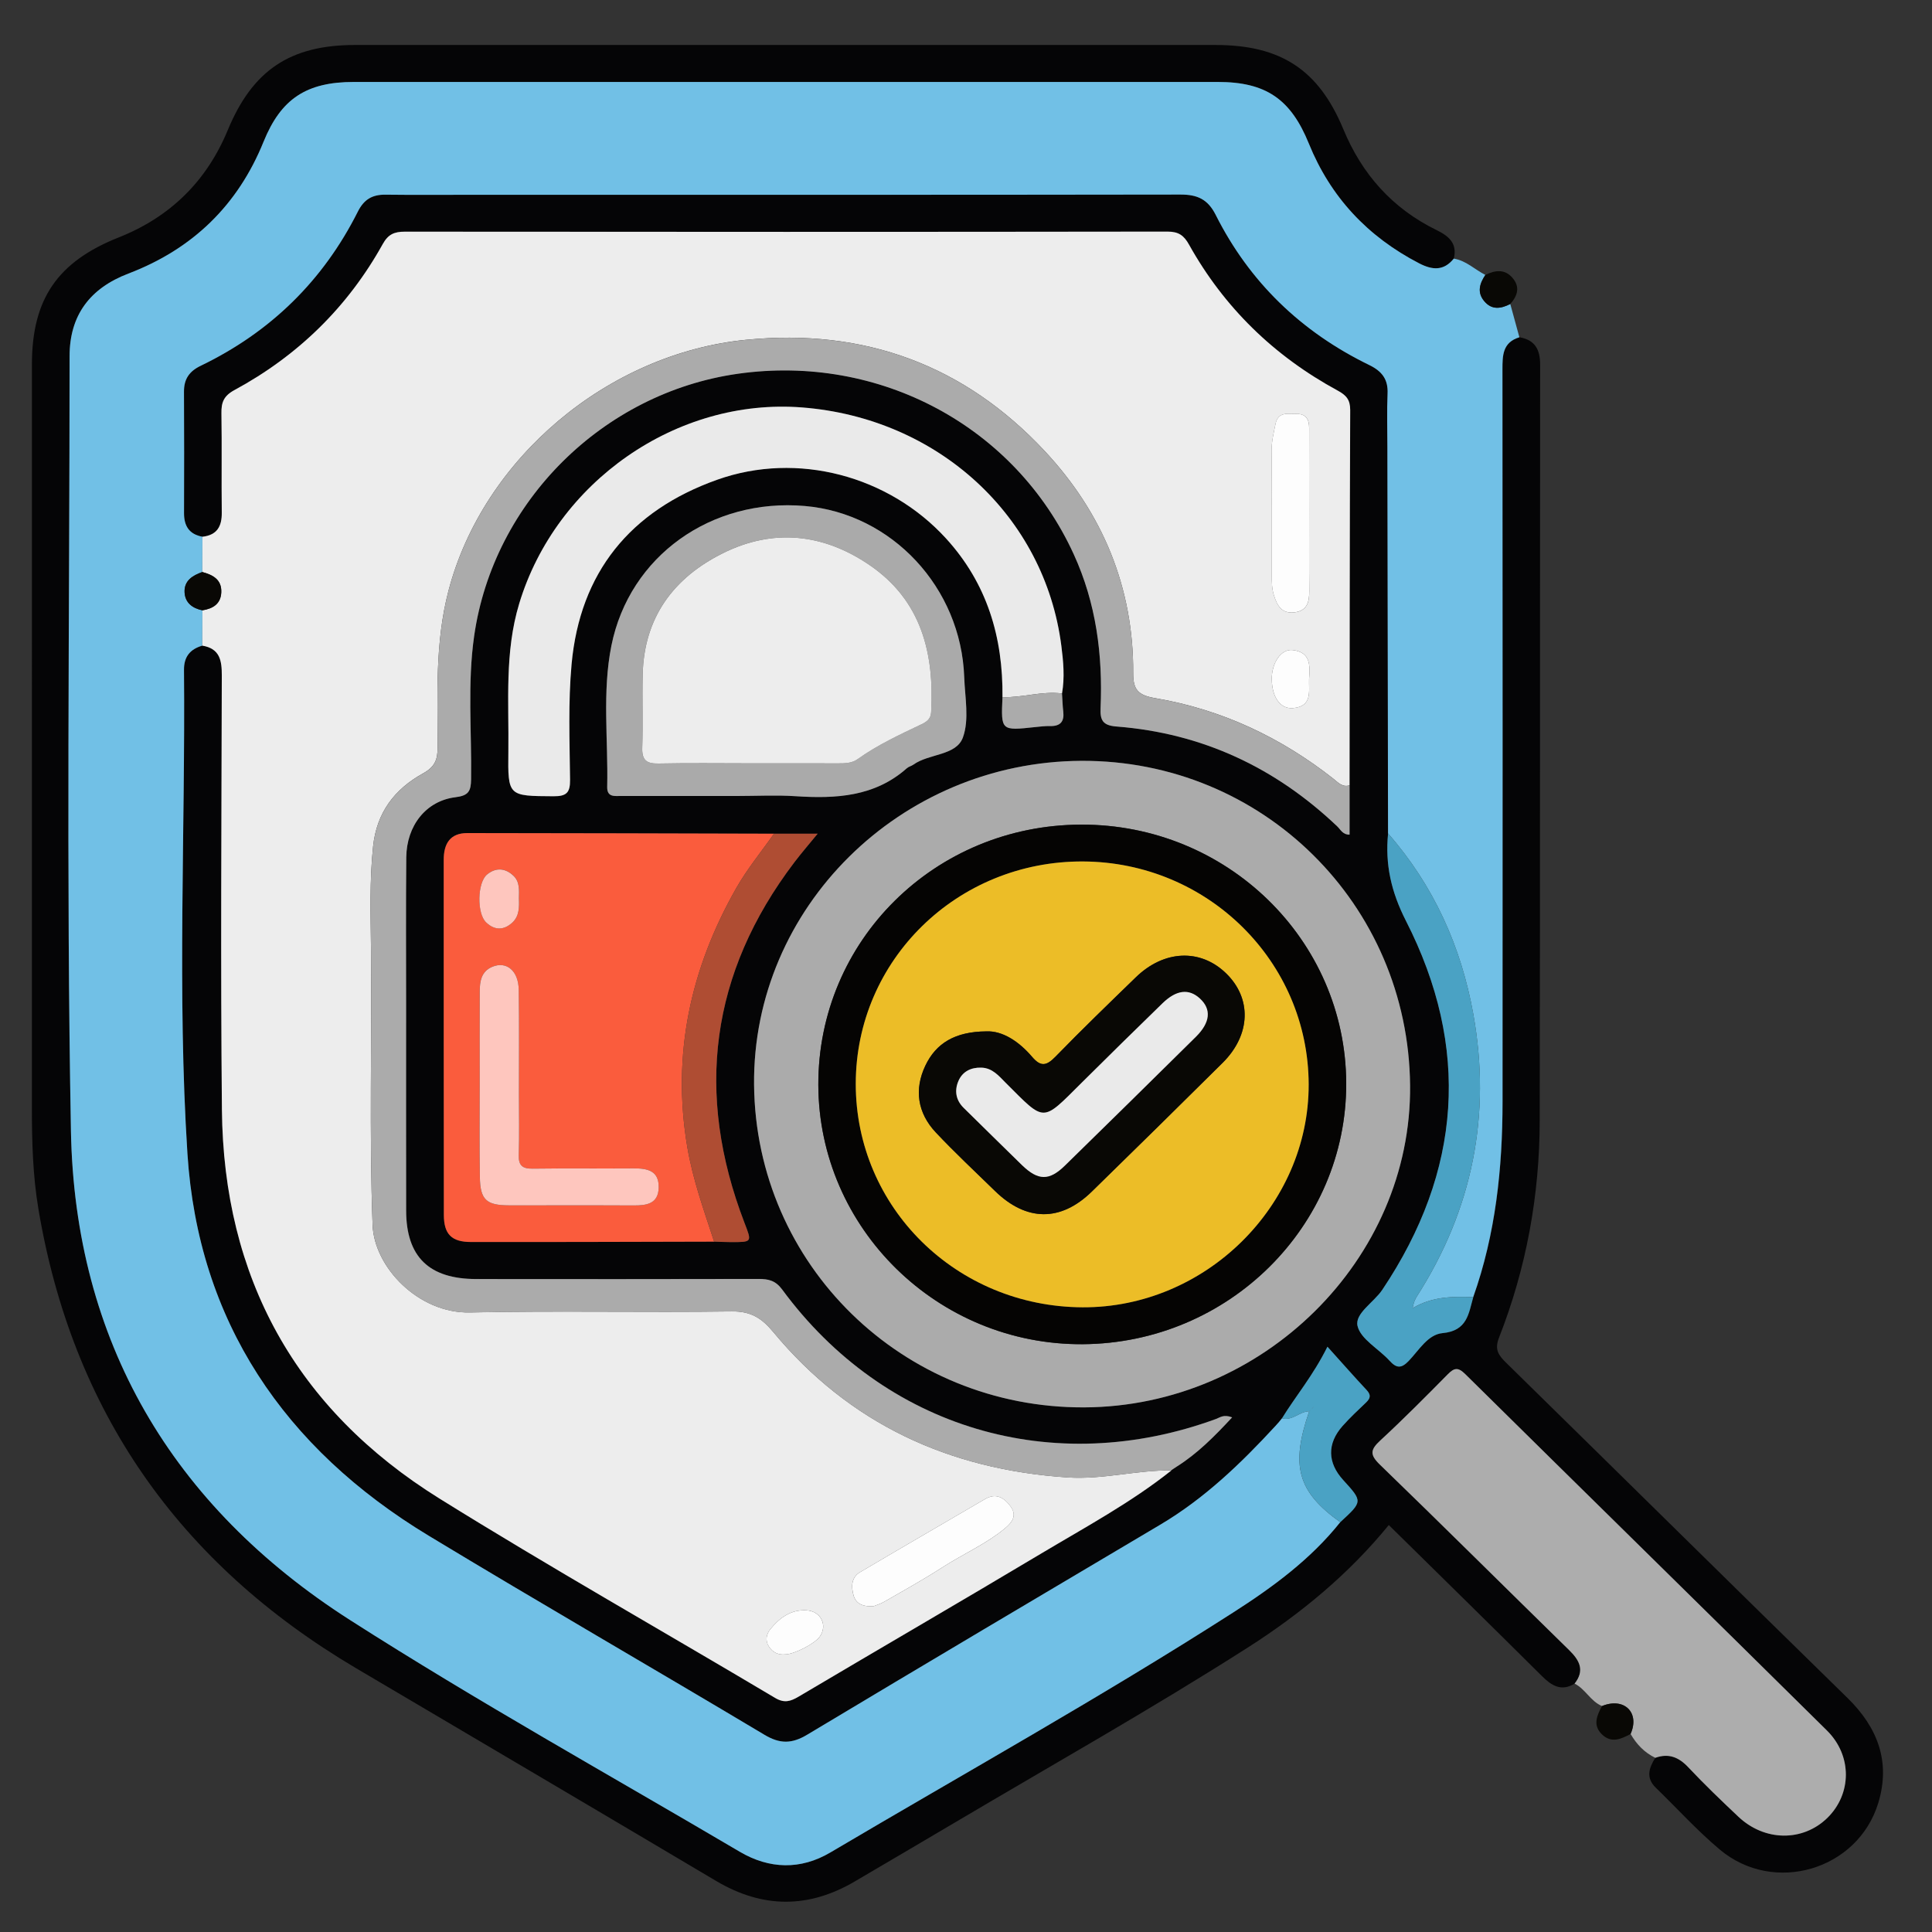 <?xml version="1.0" encoding="UTF-8"?>
<svg xmlns="http://www.w3.org/2000/svg" xmlns:xlink="http://www.w3.org/1999/xlink" version="1.1" id="Layer_1" x="0px" y="0px" width="85px" height="85px" viewBox="0 0 85 85" xml:space="preserve">
<rect x="0" y="0" width="85" height="85" fill="#333333" stroke="none"/>
<g id="Layer_1_1_" display="none">
	<path display="inline" fill="#030303" d="M42.807,4.472c11.269,0,22.541,0.083,33.808-0.04c4.668-0.05,8.201,3.523,8.171,8.15   c-0.093,14.03-0.03,28.062-0.036,42.092c-0.001,3.911-2.402,6.93-6.115,7.725c-0.722,0.156-1.455,0.146-2.188,0.146   c-6.227,0.003-12.452,0.011-18.68-0.011c-0.636-0.004-0.883,0.113-0.861,0.82c0.055,1.887,0.041,3.774,0.005,5.662   c-0.011,0.575,0.123,0.764,0.731,0.756c2.534-0.035,5.071-0.043,7.605-0.002c2.023,0.033,3.799,0.73,5.179,2.27   c0.86,0.957,1.315,2.081,1.313,3.38c-0.004,1.269,0.003,2.536-0.002,3.806c-0.004,1.283-0.434,1.723-1.721,1.723   c-10.113,0.003-20.229,0-30.343,0c-7.945,0-15.89,0.002-23.835,0c-1.569,0-1.926-0.359-1.928-1.938c0-0.985,0-1.973,0-2.959   c0-3.25,1.911-5.522,5.111-6.137c1.094-0.208,2.189-0.146,3.286-0.152c1.888-0.013,3.776-0.036,5.662,0.015   c0.662,0.021,0.786-0.191,0.773-0.801c-0.04-1.859-0.05-3.723,0.003-5.578c0.021-0.731-0.233-0.865-0.905-0.863   c-6.311,0.023-12.622,0.006-18.933,0.018c-3.29,0.008-5.734-1.385-7.253-4.318c-0.511-0.986-0.75-2.061-0.75-3.174   c-0.003-14.37-0.021-28.738,0.01-43.105C0.925,7.689,4.33,4.485,8.742,4.481C20.098,4.464,31.452,4.472,42.807,4.472z    M74.936,42.17c-1.027,0.671-1.494,1.51-0.854,2.717c0.128,0.24,0.154,0.535,0.217,0.807c0.08,0.352,0.286,0.531,0.649,0.523   c1.06,0.271,2.118,0.547,3.18,0.819c1.106,0.296,2.214,0.595,3.322,0.888c0.353,0.094,0.618,0.137,0.601-0.416   c-0.041-1.316-0.031-2.638-0.002-3.955c0.01-0.432-0.166-0.585-0.546-0.673c-1.116-0.26-2.226-0.543-3.338-0.817   c-0.531-0.146-1.083-0.241-1.589-0.447C75.837,41.315,75.316,41.498,74.936,42.17z M80.848,39.854   c0.037,0.02,0.075,0.039,0.114,0.058c-0.017-0.042-0.034-0.083-0.051-0.125c-0.06-0.124-0.103-0.262-0.183-0.37   c-2.58-3.447-7.89-3.564-10.853-0.207c-0.59,0.668-1.183,0.963-2.062,0.733c-5.572-1.457-11.149-2.902-16.729-4.34   c-0.768-0.198-1.188-0.633-1.341-1.429c-0.646-3.31-3.31-5.64-6.655-5.796c-1.201-0.056-2.37,0.157-3.539,0.887   c1.757,0.452,3.354,0.897,4.969,1.264c0.905,0.206,1.41,0.689,1.625,1.59c0.287,1.202,0.631,2.391,0.979,3.577   c0.183,0.612,0.033,1.105-0.394,1.543c-0.94,0.97-1.887,1.936-2.826,2.907c-0.477,0.493-1.016,0.624-1.688,0.435   c-1.353-0.379-2.715-0.724-4.083-1.045c-0.324-0.076-0.655-0.3-1.094-0.127c0.127,0.184,0.211,0.325,0.315,0.45   c2.805,3.407,7.819,3.493,10.792,0.141c0.646-0.726,1.271-0.942,2.221-0.69c5.402,1.437,10.814,2.847,16.238,4.209   c1.008,0.254,1.539,0.721,1.733,1.756c0.356,1.889,1.433,3.345,3.024,4.4c2.127,1.416,5.152,1.555,6.932,0.338   c-0.248-0.279-0.609-0.27-0.923-0.354c-1.356-0.362-2.718-0.711-4.084-1.038c-0.698-0.168-1.144-0.552-1.333-1.251   c-0.338-1.247-0.7-2.488-1.039-3.734c-0.191-0.707-0.05-1.314,0.503-1.847c0.833-0.799,1.657-1.611,2.425-2.471   c0.641-0.716,1.328-0.907,2.258-0.643C77.672,39.123,79.232,39.597,80.848,39.854z M71.443,52.832   c-0.848-0.587-1.752-0.85-2.815-0.828c-3.257,0.059-6.517,0.061-9.772-0.003c-0.922-0.019-1.551,0.265-2.022,1.006   c-0.657,0.611-1.38,0.72-2.146,0.233c-1.453-0.924-2.764-0.811-4.408-0.139c-1.754,0.717-2.854,1.609-3.25,3.438   c-0.166,0.772-0.734,1.168-1.543,1.168c-1.771,0.002-3.542,0.002-5.314,0c-0.764-0.001-1.273-0.366-1.532-1.085   c-0.114-0.316-0.284-0.62-0.35-0.943c-0.254-1.254-0.949-2.021-2.247-2.209c-0.243-0.035-0.501-0.138-0.697-0.283   c-1.479-1.104-2.923-0.855-4.375,0.054c-0.766,0.479-1.487,0.379-2.144-0.234c-0.472-0.745-1.102-1.046-2.026-1.006   c-1.852,0.08-3.709,0.021-5.564,0.024c-4.58,0.009-9.161,0.021-13.741,0.031c-1.038-0.231-1.361-0.592-1.361-1.596   C6.129,37.644,6.128,24.824,6.136,12.005c0-1.399,0.862-2.254,2.25-2.313C8.583,9.683,8.78,9.688,8.977,9.688   c22.568,0,45.134,0,67.705,0c0.281,0,0.563-0.004,0.844,0.021c1.107,0.103,1.912,0.931,1.99,2.044   c0.021,0.281,0.01,0.563,0.01,0.845c0,7.241,0,14.481,0.008,21.722c0,0.31-0.146,0.677,0.283,0.877   c0.785,0.365,1.439,0.938,2.222,1.531c0-0.281,0-0.44,0-0.6c0-7.974,0.008-15.947-0.004-23.92c-0.005-2.98-2.066-5.029-5.06-5.03   c-22.767-0.006-45.531-0.006-68.294,0C5.654,7.181,3.618,9.25,3.61,12.293c-0.008,3.156-0.002,6.311-0.002,9.467   c0,10.96,0.006,21.92-0.006,32.879c-0.002,1.519,0.449,2.82,1.55,3.873c1.112,1.066,2.479,1.317,3.97,1.316   c22.455-0.014,44.911-0.01,67.366-0.01c0.31,0,0.619-0.004,0.93-0.021c2.211-0.107,4.032-1.611,4.475-3.794   c0.342-1.685,0.078-3.396,0.15-5.233C78.824,53.631,75.311,54.195,71.443,52.832z M74.945,34.031   c0.308,0.015,0.627-0.016,0.922,0.054c0.855,0.204,0.976-0.165,0.972-0.946c-0.034-6.354-0.019-12.709-0.019-19.064   c0-1.797,0-1.797-1.872-1.635c-0.169-0.015-0.335-0.044-0.503-0.044C52.814,12.394,31.182,12.397,9.55,12.38   c-0.608,0-0.729,0.175-0.728,0.75c0.017,11.802,0.02,23.604-0.006,35.405c-0.001,0.705,0.233,0.802,0.849,0.799   c4.844-0.021,9.689-0.012,14.534-0.012c0.269,0,0.537,0,0.967,0c-0.768-0.805-0.59-1.563-0.155-2.262   c0.853-1.365,0.727-2.57,0.132-4.112c-0.715-1.852-1.674-3.013-3.592-3.436c-0.753-0.166-1.068-0.736-1.059-1.518   c0.021-1.662,0.005-3.323,0.006-4.985c0.001-1.238,0.155-1.615,1.328-1.917c1.692-0.437,2.481-1.452,3.196-3.057   c0.773-1.735,0.805-3.118-0.13-4.655c-0.489-0.804-0.248-1.476,0.405-2.103c1.138-1.091,2.236-2.224,3.353-3.339   c0.917-0.916,1.249-1.059,2.363-0.427c1.477,0.838,2.726,0.743,4.346,0.105c1.782-0.702,2.845-1.629,3.262-3.439   c0.199-0.863,0.836-1.189,1.712-1.175c1.548,0.027,3.099,0.007,4.646,0.007c1.457,0,1.775,0.124,2.166,1.48   c0.442,1.54,1.338,2.305,2.832,2.987c1.822,0.833,3.312,0.928,4.961-0.115c0.65-0.41,1.287-0.222,1.828,0.331   c0.905,0.927,1.825,1.839,2.748,2.75c1.911,1.888,1.873,1.699,0.728,4.084c-0.419,0.874-0.572,1.615,0.011,2.481   c0.37,0.548,0.657,1.205,0.782,1.852c0.205,1.044,0.806,1.515,1.769,1.842c2.66,0.903,2.346,0.848,2.356,3.405   c0.004,0.758-0.247,1.707,0.112,2.224c0.393,0.564,1.434,0.473,2.181,0.703c0.024,0.008,0.053,0.018,0.079,0.028   c0.322,0.131,0.568,0.053,0.824-0.2C70.182,35.062,72.412,34.192,74.945,34.031z M28.872,35.802   c-0.384-7.415,5.85-14.176,13.27-14.392c7.521-0.219,13.526,4.876,14.538,12.356c0.051,0.375,0.184,0.542,0.524,0.628   c1.553,0.393,3.104,0.795,4.653,1.2c0.383,0.1,0.592,0.101,0.604-0.429c0.043-1.681,0.068-1.681-1.525-2.302   c-0.263-0.102-0.519-0.222-0.785-0.305c-0.649-0.203-1.035-0.629-1.196-1.291c-0.392-1.594-1.022-3.091-1.874-4.496   c-0.318-0.524-0.33-1.057-0.063-1.607c0.172-0.354,0.32-0.717,0.48-1.077c0.563-1.26,0.564-1.263-0.406-2.227   c-0.558-0.555-1.046-1.376-1.714-1.571c-0.721-0.211-1.489,0.494-2.226,0.823c-0.687,0.308-1.271,0.292-1.906-0.106   c-1.102-0.689-2.273-1.287-3.54-1.542c-1.326-0.268-2.115-0.93-2.392-2.239c-0.033-0.162-0.146-0.31-0.176-0.472   c-0.168-0.87-0.664-1.171-1.549-1.069c-0.859,0.099-1.88-0.213-2.564,0.152c-0.661,0.354-0.703,1.461-1.011,2.238   c-0.252,0.637-0.655,1.001-1.322,1.157c-0.987,0.23-1.962,0.541-2.853,1.019c-2.883,1.548-1.911,1.406-5.009,0.099   c-0.406-0.171-0.671-0.167-0.946,0.18c-0.173,0.219-0.398,0.397-0.594,0.6c-0.548,0.563-1.422,1.067-1.547,1.714   c-0.124,0.638,0.483,1.436,0.82,2.14c0.334,0.699,0.313,1.323-0.105,1.989c-0.673,1.076-1.271,2.223-1.501,3.464   c-0.261,1.414-1.067,2.091-2.37,2.493c-1.407,0.433-1.39,0.504-1.383,1.952c0.004,0.787-0.25,1.764,0.121,2.307   c0.369,0.541,1.362,0.688,2.107,0.931c0.758,0.247,1.151,0.742,1.317,1.491c0.232,1.047,0.506,2.131,1.123,2.981   c1.118,1.539,1.053,2.987,0.071,4.498c-0.367,0.563-0.319,1.021,0.257,1.407c0.137,0.093,0.237,0.24,0.362,0.354   c0.6,0.545,1.05,1.491,1.784,1.58c0.679,0.082,1.458-0.479,2.158-0.828c0.678-0.338,1.277-0.304,1.906,0.102   c0.806,0.52,1.659,1.056,2.582,1.216c2.109,0.36,3.345,1.505,3.743,3.588c0.078,0.408,0.328,0.521,0.729,0.511   c0.816-0.027,1.639-0.059,2.449,0.006c0.662,0.054,0.958-0.209,1.131-0.813c0.16-0.563,0.438-1.096,0.633-1.649   c0.193-0.557,0.563-0.904,1.122-1.039c1.653-0.396,3.199-1.056,4.654-1.928c0.474-0.281,0.938-0.295,1.45-0.103   c0.854,0.321,1.705,1.192,2.527,0.896c0.791-0.285,1.315-1.265,2.019-1.869c0.511-0.438,0.573-0.812,0.278-1.425   c-0.369-0.772-1.064-1.556-0.851-2.415c0.226-0.895-0.206-0.964-0.798-1.089c-0.305-0.063-0.619-0.103-0.898-0.224   c-0.559-0.242-0.869-0.075-1.246,0.408c-2.629,3.394-6.104,5.319-10.395,5.502C35.58,49.609,29.284,43.768,28.872,35.802z    M42.837,78.238c7.856,0,15.714,0.005,23.572-0.008c0.858-0.002,2.01,0.379,2.493-0.174c0.424-0.483,0.103-1.607,0.137-2.447   c0.041-0.998-0.413-1.729-1.189-2.289c-0.9-0.65-1.928-0.862-3.024-0.862c-14.673,0.005-29.345,0.004-44.017,0.004   c-0.226,0-0.451-0.002-0.675,0.017c-2.325,0.191-3.51,1.459-3.51,3.748c0,0.338,0.051,0.688-0.01,1.012   c-0.168,0.904,0.253,1.021,1.05,1.02C26.053,78.229,34.445,78.238,42.837,78.238z M42.756,69.755c3.547,0,7.096-0.009,10.645,0.011   c0.549,0.002,0.802-0.092,0.787-0.729c-0.043-1.913-0.039-3.83-0.004-5.743c0.012-0.62-0.238-0.761-0.791-0.76   c-7.098,0.01-14.191,0.011-21.29-0.005c-0.522,0-0.676,0.166-0.669,0.68c0.025,1.941,0.036,3.887-0.005,5.828   c-0.012,0.615,0.199,0.734,0.767,0.73C35.717,69.743,39.237,69.755,42.756,69.755z M51.479,42.481   c-0.918-0.495-1.563-0.34-2.375,0.355c-5.365,4.607-13.638,2.094-15.629-4.689c-0.187-0.637-0.344-1.272,0.176-1.829   c0.523-0.561,1.155-0.438,1.806-0.269c2.121,0.552,4.249,1.08,6.369,1.632c0.311,0.081,0.543,0.148,0.837-0.112   c1.762-1.557,1.749-1.543,1.166-3.745c-0.151-0.574-0.441-0.801-0.995-0.934c-2.103-0.508-4.196-1.057-6.287-1.612   c-1.507-0.4-1.809-1.489-0.745-2.606c4.949-5.192,13.729-3.345,16.174,3.403c0.073,0.211,0.139,0.427,0.207,0.641   c0.245,0.746,0.991,0.717,1.473,0.663c0.434-0.049,0.104-0.634,0.017-0.957c-1.271-4.605-5.249-7.93-9.894-8.291   c-4.811-0.374-9.317,2.3-11.229,6.659c-1.946,4.435-0.879,9.558,2.675,12.853C39.92,48.001,47.711,47.467,51.479,42.481z    M60.552,49.271c2.269,0,4.388,0,6.589,0c-0.58-0.953-1.072-1.862-1.316-2.875c-0.068-0.282-0.271-0.342-0.482-0.396   c-1.711-0.445-3.426-0.873-5.133-1.327c-0.516-0.136-0.563,0.084-0.402,0.468c0.282,0.672,0.576,1.338,0.896,1.994   C61.05,47.855,61.2,48.557,60.552,49.271z"></path>
	<path display="inline" fill="#D7EBFD" d="M74.945,34.031c-2.533,0.161-4.766,1.03-6.59,2.832c-0.256,0.253-0.502,0.332-0.824,0.2   c-0.026-0.011-0.053-0.02-0.079-0.028c-0.747-0.23-1.788-0.139-2.181-0.703c-0.359-0.518-0.108-1.466-0.112-2.224   c-0.013-2.558,0.304-2.502-2.357-3.405c-0.962-0.327-1.563-0.798-1.768-1.842c-0.125-0.647-0.412-1.304-0.782-1.852   c-0.583-0.867-0.43-1.607-0.011-2.481c1.147-2.385,1.186-2.196-0.728-4.084c-0.923-0.91-1.843-1.823-2.746-2.75   c-0.543-0.553-1.18-0.741-1.828-0.331c-1.651,1.042-3.141,0.947-4.961,0.115c-1.494-0.682-2.392-1.447-2.834-2.987   c-0.391-1.356-0.707-1.479-2.164-1.48c-1.551,0-3.101,0.021-4.647-0.007c-0.876-0.015-1.513,0.312-1.712,1.175   c-0.417,1.81-1.48,2.737-3.262,3.439c-1.62,0.638-2.869,0.733-4.346-0.105c-1.115-0.632-1.446-0.489-2.363,0.427   c-1.116,1.115-2.214,2.248-3.353,3.339c-0.653,0.627-0.895,1.298-0.405,2.103c0.935,1.538,0.903,2.92,0.13,4.655   c-0.714,1.604-1.503,2.62-3.196,3.057c-1.173,0.303-1.327,0.679-1.328,1.917c-0.001,1.662,0.014,3.324-0.006,4.985   c-0.009,0.782,0.305,1.352,1.059,1.518c1.918,0.422,2.877,1.584,3.592,3.436c0.595,1.542,0.721,2.747-0.132,4.112   c-0.435,0.696-0.613,1.457,0.155,2.262c-0.43,0-0.698,0-0.967,0c-4.844,0-9.689-0.012-14.534,0.012   c-0.616,0.003-0.85-0.094-0.849-0.799C8.843,36.733,8.84,24.931,8.823,13.129c0-0.575,0.12-0.75,0.728-0.75   c21.631,0.017,43.264,0.014,64.895,0.016c0.168,0,0.334,0.029,0.504,0.044C74.947,19.637,74.945,26.834,74.945,34.031z"></path>
	<path display="inline" fill="#E8EBED" d="M28.825,53.007c0.657,0.613,1.378,0.714,2.144,0.234c1.452-0.909,2.897-1.157,4.375-0.054   c0.196,0.146,0.455,0.248,0.697,0.283c1.298,0.188,1.993,0.955,2.247,2.209c0.065,0.323,0.236,0.627,0.35,0.943   c0.259,0.719,0.768,1.084,1.532,1.085c1.771,0.002,3.543,0.002,5.314,0c0.809,0,1.379-0.396,1.545-1.168   c0.394-1.829,1.494-2.724,3.248-3.438c1.646-0.672,2.957-0.785,4.408,0.139c0.766,0.484,1.486,0.378,2.146-0.233   c4.573,0.004,9.146,0.007,13.721,0.015c0.315,0,0.614-0.035,0.892-0.188c3.867,1.364,7.383,0.799,10.601-2.063   c-0.071,1.843,0.188,3.553-0.149,5.234c-0.441,2.182-2.265,3.686-4.476,3.794c-0.312,0.017-0.62,0.021-0.931,0.021   c-22.454,0-44.91-0.004-67.365,0.011c-1.49,0.001-2.858-0.25-3.97-1.315c-1.101-1.055-1.552-2.357-1.55-3.873   C3.615,43.68,3.608,32.72,3.608,21.76c0-3.156-0.006-6.311,0.002-9.467C3.618,9.25,5.654,7.181,8.678,7.18   c22.765-0.006,45.53-0.006,68.294,0c2.991,0,5.055,2.05,5.06,5.03c0.012,7.974,0.004,15.947,0.004,23.92c0,0.159,0,0.318,0,0.6   c-0.78-0.593-1.435-1.166-2.22-1.531c-0.433-0.2-0.285-0.567-0.285-0.877c-0.008-7.241-0.006-14.481-0.006-21.722   c0-0.282,0.009-0.564-0.012-0.845c-0.076-1.114-0.883-1.942-1.988-2.044c-0.28-0.026-0.563-0.021-0.846-0.021   c-22.568-0.001-45.137-0.001-67.705,0c-0.197,0-0.395-0.005-0.592,0.003c-1.388,0.059-2.249,0.914-2.25,2.313   c-0.005,12.818-0.004,25.638,0,38.457c0,1.004,0.324,1.362,1.361,1.596c-0.106,0.771,0.311,0.967,0.993,0.965   C15.267,53.011,22.046,53.011,28.825,53.007z"></path>
	<path display="inline" fill="#FBDD75" d="M28.872,35.802c0.413,7.966,6.708,13.808,14.671,13.474   c4.289-0.18,7.766-2.106,10.395-5.5c0.375-0.483,0.688-0.65,1.246-0.408c0.279,0.119,0.596,0.16,0.898,0.224   c0.592,0.125,1.021,0.194,0.798,1.091c-0.216,0.857,0.479,1.641,0.851,2.414c0.295,0.612,0.23,0.984-0.278,1.426   c-0.701,0.604-1.228,1.584-2.021,1.869c-0.822,0.295-1.674-0.576-2.524-0.897c-0.515-0.192-0.979-0.181-1.451,0.103   c-1.455,0.872-3.001,1.53-4.654,1.928c-0.563,0.136-0.929,0.482-1.12,1.037c-0.195,0.558-0.475,1.086-0.635,1.651   c-0.173,0.604-0.469,0.866-1.131,0.813c-0.813-0.063-1.633-0.035-2.449-0.008c-0.4,0.014-0.651-0.102-0.729-0.51   c-0.398-2.083-1.634-3.226-3.743-3.588c-0.923-0.16-1.776-0.695-2.582-1.216c-0.629-0.403-1.228-0.438-1.906-0.103   c-0.7,0.35-1.479,0.91-2.158,0.83c-0.734-0.09-1.184-1.035-1.784-1.58c-0.125-0.112-0.225-0.262-0.362-0.354   c-0.576-0.387-0.625-0.844-0.257-1.407c0.982-1.511,1.046-2.959-0.071-4.498c-0.617-0.851-0.891-1.934-1.123-2.981   c-0.166-0.749-0.559-1.244-1.317-1.491c-0.745-0.243-1.738-0.39-2.107-0.931c-0.371-0.543-0.116-1.521-0.121-2.307   c-0.007-1.448-0.024-1.519,1.383-1.952c1.303-0.402,2.109-1.079,2.37-2.493c0.23-1.242,0.828-2.389,1.501-3.464   c0.418-0.666,0.44-1.29,0.105-1.989c-0.337-0.704-0.944-1.502-0.82-2.14c0.125-0.647,0.999-1.151,1.547-1.714   c0.196-0.202,0.421-0.38,0.594-0.6c0.275-0.347,0.54-0.351,0.946-0.18c3.098,1.307,2.126,1.449,5.009-0.099   c0.891-0.478,1.866-0.789,2.853-1.019c0.667-0.155,1.07-0.52,1.322-1.157c0.308-0.777,0.35-1.885,1.011-2.238   c0.684-0.366,1.705-0.054,2.564-0.152c0.887-0.102,1.381,0.2,1.551,1.069c0.028,0.163,0.141,0.31,0.174,0.472   c0.274,1.309,1.063,1.971,2.392,2.239c1.265,0.255,2.44,0.853,3.54,1.542c0.636,0.398,1.223,0.414,1.906,0.106   c0.732-0.329,1.505-1.034,2.226-0.823c0.668,0.195,1.156,1.016,1.714,1.571c0.973,0.964,0.969,0.967,0.406,2.227   c-0.16,0.359-0.311,0.723-0.482,1.077c-0.268,0.551-0.256,1.083,0.063,1.607c0.851,1.404,1.481,2.901,1.874,4.496   c0.16,0.662,0.547,1.087,1.197,1.291c0.268,0.083,0.521,0.203,0.785,0.305c1.596,0.622,1.567,0.621,1.524,2.302   c-0.014,0.53-0.224,0.529-0.604,0.429c-1.549-0.404-3.102-0.807-4.652-1.2c-0.342-0.086-0.475-0.253-0.525-0.628   c-1.011-7.48-7.016-12.575-14.537-12.356C34.722,21.625,28.488,28.387,28.872,35.802z"></path>
	<path display="inline" fill="#EBEEF0" d="M42.837,78.238c-8.393,0-16.785-0.012-25.177,0.018c-0.797,0.002-1.218-0.113-1.05-1.018   c0.061-0.326,0.01-0.674,0.01-1.012c0-2.289,1.186-3.559,3.51-3.748c0.224-0.021,0.45-0.019,0.675-0.019   c14.672,0,29.345,0.001,44.017-0.004c1.099,0,2.123,0.212,3.025,0.862c0.775,0.561,1.229,1.289,1.188,2.287   c-0.034,0.842,0.287,1.965-0.138,2.447c-0.482,0.553-1.635,0.172-2.492,0.174C58.552,78.243,50.693,78.238,42.837,78.238z"></path>
	<path display="inline" fill="#817481" d="M80.846,39.855c-1.611-0.258-3.174-0.732-4.738-1.177   c-0.93-0.264-1.615-0.073-2.258,0.643c-0.768,0.86-1.592,1.672-2.425,2.471c-0.553,0.531-0.694,1.14-0.503,1.845   c0.339,1.248,0.701,2.489,1.039,3.736c0.189,0.7,0.635,1.083,1.333,1.251c1.366,0.327,2.728,0.676,4.084,1.038   c0.313,0.084,0.675,0.072,0.923,0.352c-1.779,1.219-4.805,1.08-6.932-0.336c-1.594-1.058-2.668-2.514-3.023-4.4   c-0.195-1.035-0.729-1.504-1.734-1.756c-5.424-1.363-10.836-2.772-16.238-4.209c-0.947-0.252-1.575-0.036-2.221,0.69   c-2.975,3.352-7.987,3.268-10.792-0.141c-0.104-0.125-0.188-0.266-0.315-0.45c0.438-0.173,0.77,0.052,1.094,0.127   c1.368,0.321,2.731,0.666,4.083,1.045c0.673,0.189,1.211,0.058,1.689-0.435c0.938-0.971,1.885-1.937,2.825-2.907   c0.427-0.438,0.572-0.932,0.394-1.543c-0.353-1.186-0.692-2.375-0.979-3.577c-0.215-0.901-0.719-1.385-1.625-1.59   c-1.614-0.367-3.21-0.813-4.968-1.264c1.169-0.73,2.338-0.943,3.539-0.887c3.346,0.157,6.012,2.487,6.655,5.796   c0.153,0.795,0.573,1.23,1.341,1.429c5.577,1.438,11.154,2.883,16.729,4.34c0.88,0.23,1.472-0.064,2.062-0.733   c2.964-3.358,8.271-3.24,10.853,0.207c0.08,0.108,0.123,0.246,0.183,0.37C80.891,39.81,80.867,39.832,80.846,39.855z"></path>
	<path display="inline" fill="#A499A4" d="M42.756,69.755c-3.52,0-7.04-0.012-10.56,0.013c-0.568,0.004-0.779-0.115-0.767-0.729   c0.041-1.94,0.03-3.888,0.005-5.828c-0.006-0.515,0.147-0.681,0.669-0.678c7.096,0.014,14.192,0.013,21.29,0.003   c0.553-0.001,0.803,0.14,0.791,0.76c-0.035,1.913-0.039,3.83,0.004,5.743c0.015,0.638-0.238,0.729-0.787,0.729   C49.854,69.746,46.305,69.755,42.756,69.755z"></path>
	<path display="inline" fill="#E7E9EB" d="M51.479,42.481c-3.768,4.985-11.559,5.52-16.256,1.162   c-3.554-3.294-4.621-8.417-2.675-12.854c1.912-4.359,6.421-7.033,11.229-6.659c4.646,0.361,8.623,3.686,9.895,8.291   c0.09,0.322,0.417,0.908-0.018,0.957c-0.479,0.054-1.227,0.083-1.473-0.663c-0.068-0.213-0.133-0.43-0.207-0.641   c-2.443-6.748-11.225-8.595-16.173-3.403c-1.064,1.117-0.762,2.207,0.745,2.606c2.091,0.555,4.184,1.104,6.287,1.612   c0.552,0.133,0.843,0.36,0.995,0.934c0.583,2.202,0.596,2.188-1.166,3.745c-0.294,0.26-0.526,0.193-0.837,0.112   c-2.121-0.553-4.248-1.081-6.369-1.632c-0.65-0.169-1.283-0.292-1.806,0.269c-0.52,0.556-0.363,1.191-0.176,1.829   c1.993,6.784,10.265,9.297,15.63,4.689C49.913,42.141,50.561,41.986,51.479,42.481z"></path>
	<path display="inline" fill="#C3E1FE" d="M74.945,34.031c0-7.197,0.002-14.394,0.003-21.591c1.872-0.162,1.872-0.162,1.872,1.635   c0,6.355-0.016,12.71,0.019,19.064c0.004,0.781-0.114,1.149-0.972,0.946C75.572,34.015,75.253,34.046,74.945,34.031z"></path>
	<path display="inline" fill="#D4E8FA" d="M60.552,49.271c0.648-0.715,0.498-1.416,0.147-2.139   c-0.318-0.654-0.612-1.322-0.896-1.994c-0.16-0.384-0.109-0.604,0.403-0.468c1.707,0.454,3.422,0.884,5.133,1.327   c0.212,0.057,0.414,0.113,0.481,0.396c0.246,1.013,0.738,1.922,1.318,2.875C64.939,49.271,62.82,49.271,60.552,49.271z"></path>
	<path display="inline" fill="#D2E4F3" d="M28.825,53.007c-6.779,0.004-13.559,0.004-20.338,0.017   c-0.683,0.002-1.099-0.193-0.993-0.965c4.58-0.012,9.161-0.022,13.741-0.033c1.855-0.004,3.712,0.058,5.564-0.022   C27.724,51.961,28.353,52.262,28.825,53.007z"></path>
	<path display="inline" fill="#E6E9EC" d="M78.164,42.063c1.111,0.274,2.223,0.557,3.338,0.817c0.38,0.088,0.557,0.242,0.546,0.673   c-0.03,1.317-0.039,2.639,0.002,3.955c0.019,0.553-0.248,0.51-0.601,0.416c-1.108-0.293-2.215-0.592-3.322-0.888   C78.141,45.379,78.15,43.721,78.164,42.063z"></path>
	<path display="inline" fill="#C2DFFB" d="M78.164,42.063c-0.014,1.658-0.023,3.315-0.037,4.974c-1.061-0.273-2.12-0.547-3.18-0.819   c-0.004-1.35-0.008-2.698-0.012-4.047c0.381-0.673,0.899-0.855,1.64-0.554C77.081,41.822,77.633,41.918,78.164,42.063z"></path>
	<path display="inline" fill="#D2E4F3" d="M71.443,52.832c-0.277,0.154-0.576,0.189-0.894,0.188   c-4.573-0.008-9.146-0.01-13.721-0.014c0.473-0.742,1.103-1.023,2.022-1.006c3.256,0.063,6.518,0.063,9.772,0.003   C69.691,51.982,70.598,52.245,71.443,52.832z"></path>
	<path display="inline" fill="#D3E6F8" d="M74.936,42.17c0.004,1.35,0.008,2.698,0.014,4.047c-0.363,0.008-0.569-0.174-0.649-0.523   c-0.063-0.271-0.089-0.564-0.217-0.807C73.441,43.682,73.906,42.841,74.936,42.17z"></path>
	<path display="inline" fill="#817481" d="M80.911,39.788c0.017,0.042,0.034,0.083,0.051,0.125c-0.039-0.02-0.077-0.039-0.114-0.058   C80.867,39.832,80.891,39.81,80.911,39.788z"></path>
</g>
<path fill-rule="evenodd" clip-rule="evenodd" fill="#050506" d="M66.849,14.837c0.696,0.121,0.912,0.552,0.911,1.214  c-0.011,11.083,0.002,22.167-0.019,33.249c-0.005,3.288-0.588,6.488-1.793,9.558c-0.207,0.528-0.01,0.776,0.32,1.101  c5.009,4.912,10,9.84,15.014,14.744c1.341,1.313,1.902,2.819,1.353,4.624c-0.901,2.949-4.597,4.045-6.974,2.044  c-0.997-0.838-1.876-1.81-2.813-2.719c-0.449-0.437-0.3-0.871-0.023-1.314c0.588-0.21,1.033-0.031,1.453,0.417  c0.706,0.751,1.453,1.466,2.204,2.175c1.157,1.092,2.834,1.104,3.913,0.053c1.075-1.052,1.104-2.735-0.018-3.846  c-5.297-5.237-10.616-10.449-15.914-15.682c-0.315-0.312-0.485-0.278-0.771,0.014c-0.972,0.985-1.95,1.97-2.968,2.911  c-0.432,0.399-0.469,0.621-0.015,1.059c2.793,2.702,5.548,5.444,8.328,8.162c0.465,0.455,0.693,0.897,0.238,1.474  c-0.592,0.354-1.009,0.089-1.436-0.334c-2.219-2.206-4.453-4.396-6.738-6.646c-1.759,2.156-3.867,3.897-6.198,5.387  c-4.249,2.712-8.645,5.185-12.98,7.754c-1.43,0.848-2.867,1.686-4.298,2.529c-2.045,1.207-4.07,1.205-6.124-0.014  c-5.271-3.13-10.556-6.239-15.834-9.356C7.845,68.773,3.172,62.043,1.689,53.182c-0.246-1.466-0.286-2.951-0.286-4.437  c0.001-10.903,0-21.805,0.001-32.708c0-2.88,1.125-4.522,3.82-5.592c2.279-0.904,3.872-2.487,4.796-4.719  c1.089-2.63,2.737-3.747,5.603-3.747c12.616-0.002,25.232-0.002,37.849,0c2.884,0,4.544,1.091,5.63,3.707  c0.819,1.975,2.152,3.485,4.104,4.438c0.541,0.264,0.919,0.591,0.755,1.252c-0.44,0.545-0.935,0.513-1.522,0.209  c-2.276-1.178-3.902-2.921-4.857-5.274c-0.797-1.961-1.894-2.706-4.001-2.707c-12.672-0.003-25.345-0.003-38.017,0  c-2.081,0.001-3.202,0.738-3.969,2.632c-1.128,2.786-3.112,4.719-5.945,5.798c-1.703,0.649-2.588,1.844-2.589,3.639  c0,11.363-0.15,22.727,0.06,34.085c0.17,9.222,4.425,16.488,12.269,21.508c5.599,3.582,11.424,6.822,17.157,10.201  c1.306,0.771,2.682,0.803,3.986,0.032c5.917-3.497,11.926-6.843,17.711-10.551c1.747-1.118,3.418-2.344,4.723-3.981  c0.99-0.909,0.99-0.909,0.131-1.851c-0.699-0.765-0.72-1.606-0.027-2.385c0.323-0.363,0.682-0.696,1.034-1.034  c0.188-0.181,0.222-0.328,0.024-0.54c-0.551-0.59-1.083-1.195-1.727-1.91c-0.638,1.282-1.396,2.168-2,3.151  c-0.042,0.054-0.086,0.106-0.129,0.16c-0.055,0.06-0.108,0.121-0.162,0.181c-1.514,1.643-3.113,3.184-5.062,4.339  c-5.184,3.071-10.368,6.143-15.534,9.24c-0.674,0.405-1.198,0.413-1.877,0.008c-4.915-2.937-9.877-5.797-14.775-8.76  C12.49,63.715,8.72,58.121,8.246,50.753c-0.455-7.08-0.089-14.188-0.151-21.283C8.09,28.896,8.362,28.563,8.9,28.405  c0.783,0.129,0.86,0.666,0.859,1.321c-0.013,6.366-0.056,12.732,0.005,19.099c0.071,7.372,3.234,13.166,9.582,17.113  c4.855,3.02,9.839,5.837,14.755,8.764c0.403,0.24,0.675,0.157,1.035-0.056c3.563-2.11,7.146-4.188,10.7-6.312  c1.938-1.156,3.934-2.231,5.705-3.642l-0.036,0.006c0.087-0.056,0.172-0.113,0.259-0.171c0.926-0.582,1.674-1.34,2.446-2.172  c-0.376-0.143-0.534,0.006-0.705,0.069c-7.167,2.627-14.589,0.427-19.093-5.696c-0.291-0.392-0.595-0.463-1.031-0.463  c-4.14,0.01-8.281,0.008-12.421,0.004c-2.084,0-3.086-0.977-3.09-3.01c-0.006-3.022-0.002-6.046-0.001-9.066  c0-2.159-0.014-4.317,0.007-6.475c0.013-1.399,0.872-2.487,2.161-2.646c0.584-0.071,0.684-0.27,0.691-0.794  c0.029-2.102-0.166-4.208,0.135-6.304c0.847-5.908,5.66-10.691,11.597-11.533c6.25-0.886,12.207,2.32,14.777,7.93  c0.994,2.167,1.285,4.443,1.185,6.786c-0.021,0.519,0.093,0.756,0.695,0.803c3.779,0.292,7.002,1.811,9.72,4.396  c0.144,0.138,0.237,0.365,0.54,0.362c0-0.731,0-1.45,0-2.168c0.006-5.504,0.003-11.008,0.028-16.511  c0.001-0.453-0.173-0.65-0.548-0.854c-2.804-1.521-4.999-3.658-6.542-6.421c-0.223-0.401-0.454-0.576-0.944-0.575  c-11.188,0.016-22.375,0.015-33.562,0.003c-0.461,0-0.729,0.117-0.964,0.539c-1.537,2.766-3.726,4.914-6.53,6.431  c-0.47,0.254-0.579,0.542-0.571,1.017c0.024,1.457-0.003,2.914,0.015,4.371c0.007,0.603-0.203,0.99-0.85,1.064  c-0.588-0.106-0.813-0.478-0.811-1.038c0.006-1.782,0.008-3.563-0.002-5.344c-0.003-0.549,0.226-0.894,0.735-1.139  c3.084-1.487,5.393-3.757,6.914-6.783c0.272-0.54,0.636-0.753,1.222-0.745c1.262,0.016,2.523,0.005,3.785,0.005  c10.396,0,20.792,0.005,31.187-0.011c0.741-0.001,1.202,0.201,1.552,0.895c1.482,2.95,3.758,5.147,6.755,6.605  c0.563,0.273,0.835,0.632,0.806,1.259c-0.034,0.781-0.008,1.565-0.008,2.348c0.01,5.667,0.02,11.334,0.029,17.001  c-0.137,1.361,0.134,2.569,0.784,3.845c2.841,5.569,2.456,11.013-1.039,16.231c-0.37,0.554-1.218,1.043-1.091,1.591  c0.136,0.583,0.931,1.006,1.404,1.526c0.309,0.342,0.521,0.355,0.85,0.012c0.447-0.466,0.841-1.161,1.484-1.221  c1.093-0.1,1.147-0.857,1.353-1.582c0.988-2.782,1.29-5.667,1.291-8.594c0.004-10.735,0.004-21.471-0.004-32.208  C66.103,15.645,66.103,15.063,66.849,14.837z M44.105,30.673c-0.067,1.48-0.067,1.479,1.444,1.315  c0.215-0.023,0.434-0.049,0.648-0.044c0.46,0.012,0.633-0.204,0.581-0.64c-0.03-0.263-0.036-0.529-0.055-0.794  c0.124-0.701,0.06-1.405-0.029-2.096c-0.731-5.714-5.425-10.02-11.404-10.488c-5.518-0.432-10.827,3.271-12.448,8.63  c-0.649,2.146-0.448,4.332-0.477,6.509c-0.025,1.976-0.005,1.954,1.983,1.967c0.579,0.003,0.737-0.16,0.731-0.723  c-0.018-1.699-0.087-3.409,0.068-5.097c0.372-4.016,2.569-6.743,6.409-8.107c3.526-1.253,7.539-0.173,10.055,2.574  C43.436,25.671,44.133,28.046,44.105,30.673z M34.052,36.679c-4.497-0.011-8.995-0.027-13.493-0.028  c-0.767,0-1.037,0.48-1.037,1.174c0.002,5.21-0.003,10.42,0.006,15.628c0.002,0.85,0.343,1.189,1.194,1.189  c3.566,0.006,7.131-0.008,10.697-0.016c0.245,0.008,0.491,0.02,0.737,0.021c0.944,0,0.927,0.006,0.596-0.855  c-2.178-5.673-1.512-10.969,2.196-15.854c0.313-0.411,0.652-0.803,1.026-1.26C35.251,36.679,34.652,36.679,34.052,36.679z   M33.176,47.727c0.076,7.923,6.542,14.234,14.539,14.191c7.852-0.042,14.396-6.515,14.323-14.163  c-0.075-7.979-6.499-14.32-14.466-14.282C39.597,33.512,33.101,39.943,33.176,47.727z M32.441,35.02c0.85,0,1.702-0.046,2.549,0.009  c1.781,0.117,3.491,0.028,4.909-1.231c0.079-0.071,0.198-0.094,0.286-0.157c0.692-0.496,1.887-0.387,2.18-1.199  c0.286-0.79,0.088-1.759,0.057-2.648c-0.14-3.943-3.18-7.2-7.011-7.532c-4.112-0.355-7.715,2.195-8.511,6.139  c-0.412,2.046-0.139,4.143-0.186,6.216c-0.011,0.473,0.335,0.402,0.629,0.402C29.043,35.021,30.742,35.02,32.441,35.02z"></path>
<path fill-rule="evenodd" clip-rule="evenodd" fill="#71C0E6" d="M58.966,66.969c-1.305,1.638-2.976,2.863-4.723,3.981  c-5.785,3.708-11.795,7.054-17.711,10.551c-1.304,0.771-2.68,0.738-3.986-0.032c-5.732-3.379-11.558-6.619-17.157-10.201  C7.546,66.248,3.291,58.981,3.121,49.76c-0.21-11.358-0.06-22.723-0.06-34.085c0-1.795,0.886-2.989,2.589-3.639  c2.833-1.08,4.817-3.013,5.945-5.798c0.767-1.894,1.889-2.631,3.969-2.632c12.671-0.003,25.344-0.003,38.017,0  c2.107,0.001,3.204,0.746,4.001,2.707c0.955,2.353,2.581,4.096,4.857,5.274c0.588,0.303,1.082,0.335,1.522-0.209  c0.545,0.088,0.924,0.482,1.389,0.718c-0.249,0.374-0.378,0.761-0.051,1.153c0.336,0.402,0.736,0.335,1.147,0.125  c0.134,0.488,0.268,0.976,0.401,1.464c-0.746,0.227-0.746,0.808-0.746,1.431c0.008,10.737,0.008,21.473,0.004,32.208  c-0.001,2.927-0.303,5.812-1.291,8.594c-0.916-0.038-1.825-0.024-2.666,0.486c0.042-0.238,0.104-0.388,0.189-0.521  c2.447-3.828,3.282-7.985,2.481-12.424c-0.533-2.96-1.737-5.645-3.75-7.944c-0.01-5.667-0.02-11.334-0.029-17.001  c0-0.783-0.026-1.566,0.008-2.348c0.029-0.627-0.243-0.986-0.806-1.259c-2.997-1.458-5.272-3.655-6.755-6.605  c-0.35-0.694-0.811-0.896-1.552-0.895C41.541,8.576,31.146,8.57,20.75,8.57c-1.262,0-2.523,0.011-3.785-0.005  c-0.586-0.008-0.95,0.205-1.222,0.745c-1.521,3.026-3.83,5.296-6.914,6.783c-0.509,0.245-0.738,0.59-0.735,1.139  c0.01,1.781,0.008,3.562,0.002,5.344c-0.001,0.56,0.223,0.932,0.811,1.038c-0.002,0.518-0.004,1.034-0.005,1.552  c-0.436,0.152-0.806,0.386-0.78,0.895c0.024,0.458,0.343,0.7,0.785,0.791C8.904,27.37,8.902,27.887,8.9,28.405  c-0.538,0.157-0.81,0.491-0.805,1.064c0.062,7.095-0.304,14.203,0.151,21.283c0.474,7.368,4.245,12.962,10.617,16.815  c4.898,2.963,9.86,5.823,14.775,8.76c0.679,0.405,1.204,0.397,1.877-0.008c5.167-3.098,10.351-6.169,15.534-9.24  c1.948-1.155,3.548-2.696,5.062-4.339c0.054-0.06,0.107-0.121,0.162-0.181c0.043-0.054,0.087-0.106,0.129-0.16  c0.459,0.125,0.771-0.304,1.194-0.308l0.002,0.004C56.771,64.497,57.09,65.629,58.966,66.969z"></path>
<path fill-rule="evenodd" clip-rule="evenodd" fill="#ADADAD" d="M69.275,74.073c0.455-0.576,0.227-1.019-0.238-1.474  c-2.78-2.718-5.535-5.46-8.328-8.162c-0.454-0.438-0.417-0.659,0.015-1.059c1.018-0.941,1.996-1.926,2.968-2.911  c0.286-0.292,0.456-0.325,0.771-0.014c5.298,5.232,10.617,10.444,15.914,15.682c1.122,1.11,1.093,2.794,0.018,3.846  c-1.079,1.051-2.756,1.039-3.913-0.053c-0.751-0.709-1.498-1.424-2.204-2.175c-0.42-0.448-0.865-0.627-1.453-0.417  c-0.479-0.232-0.825-0.596-1.086-1.05c0.419-0.943-0.285-1.627-1.258-1.228C69.977,74.852,69.754,74.31,69.275,74.073z"></path>
<path fill-rule="evenodd" clip-rule="evenodd" fill="#090805" d="M66.447,13.373c-0.411,0.21-0.812,0.277-1.147-0.125  c-0.327-0.392-0.198-0.779,0.051-1.153c0.425-0.209,0.844-0.27,1.188,0.125C66.889,12.621,66.769,13.011,66.447,13.373z"></path>
<path fill-rule="evenodd" clip-rule="evenodd" fill="#090805" d="M70.48,75.06c0.973-0.399,1.677,0.284,1.258,1.228  c-0.417,0.224-0.845,0.421-1.261,0.016C70.062,75.896,70.261,75.473,70.48,75.06z"></path>
<path fill-rule="evenodd" clip-rule="evenodd" fill="#EDEDED" d="M8.9,28.405c0.002-0.518,0.004-1.036,0.006-1.553  c0.463-0.076,0.809-0.281,0.83-0.794c0.022-0.559-0.368-0.765-0.834-0.891c0.001-0.518,0.003-1.034,0.005-1.552  c0.647-0.074,0.857-0.461,0.85-1.064c-0.018-1.457,0.009-2.914-0.015-4.371c-0.008-0.475,0.101-0.763,0.571-1.017  c2.804-1.517,4.994-3.665,6.53-6.431c0.235-0.422,0.503-0.539,0.964-0.539c11.187,0.011,22.375,0.012,33.562-0.003  c0.49,0,0.722,0.174,0.944,0.575c1.543,2.764,3.738,4.9,6.542,6.421c0.375,0.204,0.549,0.401,0.548,0.854  c-0.025,5.503-0.022,11.007-0.028,16.511c-0.319,0.097-0.5-0.124-0.715-0.293c-2.31-1.816-4.91-3.044-7.823-3.54  c-0.774-0.131-0.985-0.374-0.981-1.113c0.02-3.756-1.345-7.037-3.897-9.766c-3.518-3.762-7.91-5.406-13.134-4.89  c-6.081,0.599-11.566,5.217-13.092,11.036c-0.6,2.285-0.479,4.596-0.48,6.907c0,0.535-0.122,0.848-0.647,1.138  c-1.249,0.691-2.035,1.719-2.191,3.208c-0.159,1.51-0.108,3.017-0.092,4.522c0.041,4.046-0.08,8.087,0.07,12.132  c0.068,1.858,2.02,3.897,4.279,3.85c3.837-0.082,7.678,0.006,11.516-0.046c0.847-0.014,1.331,0.3,1.832,0.905  c3.341,4.026,7.714,6.054,12.949,6.399c1.543,0.102,3.04-0.325,4.572-0.31c-1.771,1.41-3.767,2.485-5.705,3.642  c-3.555,2.124-7.138,4.201-10.7,6.312c-0.36,0.213-0.632,0.296-1.035,0.056c-4.917-2.927-9.9-5.744-14.755-8.764  c-6.348-3.947-9.511-9.741-9.582-17.113c-0.062-6.367-0.019-12.733-0.005-19.099C9.76,29.071,9.683,28.535,8.9,28.405z   M57.597,22.539c0-1.238-0.003-2.474,0.001-3.711c0.001-0.383-0.146-0.626-0.57-0.619c-0.369,0.005-0.799-0.104-0.909,0.438  c-0.079,0.393-0.178,0.776-0.174,1.188c0.017,1.828,0.005,3.656,0.009,5.485c0,0.293,0,0.581,0.094,0.875  c0.144,0.452,0.341,0.81,0.896,0.748c0.565-0.063,0.663-0.458,0.658-0.935C57.591,24.851,57.598,23.695,57.597,22.539z   M38.442,70.664c0.082-0.034,0.294-0.096,0.478-0.203c0.848-0.488,1.707-0.965,2.527-1.495c0.913-0.59,1.925-1.026,2.765-1.723  c0.313-0.257,0.548-0.564,0.244-0.972c-0.287-0.383-0.633-0.602-1.123-0.315c-1.833,1.072-3.669,2.135-5.496,3.215  c-0.395,0.234-0.387,0.646-0.286,1.017C37.646,70.533,37.929,70.703,38.442,70.664z M57.594,29.88  c0.043-0.584,0.081-1.187-0.721-1.28c-0.509-0.059-0.931,0.565-0.92,1.29c0.012,0.793,0.38,1.313,0.935,1.264  C57.749,31.078,57.576,30.418,57.594,29.88z M34.552,72.786c0.41-0.008,1.301-0.479,1.515-0.78c0.355-0.502,0.05-1.124-0.589-1.159  c-0.687-0.038-1.183,0.335-1.584,0.828c-0.174,0.216-0.235,0.492-0.072,0.756C33.995,72.711,34.261,72.818,34.552,72.786z"></path>
<path fill-rule="evenodd" clip-rule="evenodd" fill="#ABABAB" d="M33.176,47.727c-0.075-7.783,6.421-14.214,14.396-14.253  c7.967-0.038,14.391,6.302,14.466,14.282c0.073,7.648-6.472,14.121-14.323,14.163C39.718,61.961,33.251,55.649,33.176,47.727z   M47.563,36.28c-6.44,0.02-11.579,5.11-11.56,11.454c0.019,6.315,5.258,11.45,11.638,11.406c6.412-0.046,11.606-5.192,11.587-11.482  C59.206,41.354,53.985,36.26,47.563,36.28z"></path>
<path fill-rule="evenodd" clip-rule="evenodd" fill="#ABABAB" d="M51.541,64.693c-1.532-0.016-3.029,0.411-4.572,0.31  c-5.235-0.346-9.608-2.373-12.949-6.399c-0.501-0.605-0.985-0.919-1.832-0.905c-3.838,0.052-7.679-0.036-11.516,0.046  c-2.259,0.048-4.21-1.991-4.279-3.85c-0.15-4.045-0.029-8.086-0.07-12.132c-0.016-1.505-0.067-3.012,0.092-4.522  c0.156-1.49,0.942-2.518,2.191-3.208c0.525-0.291,0.647-0.604,0.647-1.138c0.001-2.312-0.12-4.622,0.48-6.907  c1.526-5.819,7.011-10.437,13.092-11.036c5.224-0.516,9.617,1.128,13.134,4.89c2.553,2.729,3.917,6.01,3.897,9.766  c-0.004,0.739,0.207,0.981,0.981,1.113c2.913,0.495,5.514,1.724,7.823,3.54c0.215,0.169,0.396,0.39,0.715,0.293  c0,0.718,0,1.438,0,2.168c-0.303,0.002-0.396-0.225-0.54-0.362c-2.718-2.586-5.94-4.104-9.72-4.396  c-0.603-0.046-0.717-0.284-0.695-0.803c0.101-2.343-0.19-4.619-1.185-6.786c-2.57-5.609-8.527-8.816-14.777-7.93  c-5.937,0.842-10.75,5.625-11.597,11.533c-0.301,2.095-0.106,4.202-0.135,6.304c-0.007,0.524-0.106,0.723-0.691,0.794  c-1.289,0.159-2.147,1.247-2.161,2.646c-0.021,2.158-0.006,4.316-0.007,6.475c0,3.021-0.004,6.044,0.001,9.066  c0.004,2.033,1.006,3.01,3.09,3.01c4.14,0.004,8.281,0.006,12.421-0.004c0.436,0,0.74,0.071,1.031,0.463  c4.504,6.123,11.926,8.323,19.093,5.696c0.171-0.063,0.329-0.212,0.705-0.069c-0.772,0.832-1.521,1.59-2.446,2.172  c-0.087,0.058-0.172,0.115-0.259,0.171L51.541,64.693z"></path>
<path fill-rule="evenodd" clip-rule="evenodd" fill="#FA5C3D" d="M31.419,54.627c-3.566,0.008-7.131,0.021-10.697,0.016  c-0.851,0-1.192-0.34-1.194-1.189c-0.009-5.208-0.003-10.418-0.006-15.628c0-0.694,0.27-1.174,1.037-1.174  c4.498,0.001,8.996,0.018,13.493,0.028c-0.557,0.794-1.181,1.551-1.658,2.39c-2.02,3.549-2.841,7.326-2.157,11.386  C30.479,51.895,30.97,53.251,31.419,54.627z M21.105,47.663c0,1.374-0.017,2.748,0.006,4.122c0.016,0.999,0.282,1.241,1.272,1.245  c1.834,0.004,3.668-0.006,5.502,0.004c0.571,0.002,1.075-0.075,1.093-0.78c0.018-0.748-0.492-0.854-1.106-0.85  c-1.478,0.012-2.957-0.01-4.435,0.012c-0.462,0.008-0.629-0.143-0.615-0.602c0.028-0.888,0.009-1.777,0.008-2.667  c0-1.534,0.016-3.071-0.009-4.606c-0.013-0.836-0.544-1.271-1.17-1.003c-0.479,0.204-0.544,0.64-0.546,1.085  C21.103,44.971,21.105,46.317,21.105,47.663z M22.83,39.529c0.006-0.35,0.046-0.722-0.229-0.991  c-0.356-0.346-0.776-0.392-1.172-0.064c-0.429,0.354-0.455,1.708-0.042,2.105c0.372,0.358,0.784,0.357,1.161,0.004  C22.851,40.298,22.842,39.908,22.83,39.529z"></path>
<path fill-rule="evenodd" clip-rule="evenodd" fill="#EAEAEA" d="M44.105,30.673c0.027-2.627-0.67-5.002-2.493-6.994  c-2.516-2.747-6.529-3.827-10.055-2.574c-3.84,1.365-6.038,4.092-6.409,8.107c-0.155,1.688-0.085,3.397-0.068,5.097  c0.006,0.563-0.152,0.727-0.731,0.723c-1.988-0.013-2.009,0.009-1.983-1.967c0.028-2.177-0.173-4.363,0.477-6.509  c1.622-5.359,6.931-9.062,12.448-8.63c5.979,0.468,10.672,4.774,11.404,10.488c0.089,0.69,0.153,1.395,0.029,2.096  C45.841,30.397,44.983,30.699,44.105,30.673z"></path>
<path fill-rule="evenodd" clip-rule="evenodd" fill="#AAAAAA" d="M32.441,35.02c-1.699,0-3.398,0.001-5.098-0.001  c-0.294,0-0.64,0.071-0.629-0.402c0.047-2.073-0.226-4.17,0.186-6.216c0.796-3.944,4.399-6.494,8.511-6.139  c3.831,0.332,6.871,3.589,7.011,7.532c0.031,0.889,0.229,1.858-0.057,2.648c-0.293,0.812-1.488,0.703-2.18,1.199  c-0.087,0.063-0.207,0.086-0.286,0.157c-1.418,1.259-3.128,1.348-4.909,1.231C34.144,34.974,33.291,35.02,32.441,35.02z   M33.004,33.583c1.29,0,2.578-0.003,3.867,0.001c0.306,0.001,0.608-0.004,0.866-0.189c0.87-0.622,1.838-1.07,2.8-1.528  c0.235-0.111,0.411-0.239,0.428-0.531c0.143-2.587-0.42-4.915-2.713-6.479c-2.019-1.377-4.228-1.626-6.454-0.516  c-2.188,1.09-3.462,2.843-3.523,5.325c-0.026,1.078,0.016,2.159-0.02,3.237c-0.018,0.542,0.189,0.698,0.717,0.688  C30.316,33.563,31.661,33.582,33.004,33.583z"></path>
<path fill-rule="evenodd" clip-rule="evenodd" fill="#4AA2C4" d="M61.07,36.667c2.013,2.299,3.217,4.984,3.75,7.944  c0.801,4.438-0.034,8.596-2.481,12.424c-0.085,0.133-0.147,0.282-0.189,0.521c0.841-0.511,1.75-0.524,2.666-0.486  c-0.205,0.725-0.26,1.482-1.353,1.582c-0.644,0.06-1.037,0.755-1.484,1.221c-0.329,0.344-0.541,0.33-0.85-0.012  c-0.474-0.521-1.269-0.943-1.404-1.526c-0.127-0.548,0.721-1.037,1.091-1.591c3.495-5.218,3.88-10.662,1.039-16.231  C61.204,39.236,60.934,38.028,61.07,36.667z"></path>
<path fill-rule="evenodd" clip-rule="evenodd" fill="#AF4D33" d="M31.419,54.627c-0.449-1.376-0.94-2.732-1.183-4.172  c-0.684-4.061,0.138-7.837,2.157-11.386c0.478-0.838,1.102-1.595,1.658-2.39c0.6,0,1.2,0,1.922,0  c-0.374,0.457-0.713,0.849-1.026,1.26c-3.708,4.885-4.374,10.181-2.196,15.854c0.332,0.861,0.348,0.855-0.596,0.855  C31.911,54.646,31.665,54.635,31.419,54.627z"></path>
<path fill-rule="evenodd" clip-rule="evenodd" fill="#4AA2C4" d="M58.966,66.969c-1.876-1.34-2.194-2.472-1.368-4.872  c0.054-0.056,0.107-0.111,0.162-0.165c0.012-0.021,0.024-0.044,0.036-0.065c-0.01,0.023-0.021,0.047-0.032,0.067  c-0.057,0.054-0.112,0.107-0.168,0.159c-0.424,0.004-0.735,0.433-1.194,0.308c0.604-0.983,1.362-1.869,2-3.151  c0.644,0.715,1.176,1.32,1.727,1.91c0.197,0.212,0.164,0.359-0.024,0.54c-0.353,0.338-0.711,0.671-1.034,1.034  c-0.692,0.778-0.672,1.62,0.027,2.385C59.956,66.06,59.956,66.06,58.966,66.969z"></path>
<path fill-rule="evenodd" clip-rule="evenodd" fill="#ABABAB" d="M44.105,30.673c0.878,0.026,1.735-0.276,2.619-0.163  c0.019,0.265,0.024,0.531,0.055,0.794c0.052,0.436-0.121,0.651-0.581,0.64c-0.215-0.005-0.434,0.021-0.648,0.044  C44.038,32.152,44.038,32.153,44.105,30.673z"></path>
<path fill-rule="evenodd" clip-rule="evenodd" fill="#4AA2C4" d="M56.272,62.561c-0.055,0.06-0.108,0.121-0.162,0.181  C56.164,62.682,56.218,62.62,56.272,62.561z"></path>
<path fill-rule="evenodd" clip-rule="evenodd" fill="#EDEDED" d="M51.505,64.699c0.087-0.056,0.172-0.113,0.259-0.171  C51.677,64.586,51.592,64.644,51.505,64.699z"></path>
<path fill-rule="evenodd" clip-rule="evenodd" fill="#090805" d="M8.901,25.167c0.467,0.126,0.857,0.332,0.834,0.891  c-0.021,0.513-0.366,0.718-0.83,0.794c-0.442-0.091-0.761-0.333-0.785-0.791C8.095,25.553,8.466,25.318,8.901,25.167z"></path>
<path fill-rule="evenodd" clip-rule="evenodd" fill="#FDFDFD" d="M57.598,22.539c0,1.156-0.007,2.312,0.003,3.468  c0.005,0.477-0.093,0.872-0.658,0.935c-0.555,0.062-0.752-0.295-0.896-0.748c-0.094-0.294-0.094-0.582-0.094-0.875  c-0.004-1.829,0.008-3.657-0.009-5.485c-0.004-0.413,0.095-0.795,0.174-1.188c0.11-0.541,0.54-0.432,0.909-0.438  c0.424-0.007,0.571,0.236,0.57,0.619C57.594,20.065,57.597,21.301,57.598,22.539z"></path>
<path fill-rule="evenodd" clip-rule="evenodd" fill="#FDFDFD" d="M38.442,70.664c-0.513,0.039-0.796-0.131-0.89-0.477  c-0.101-0.371-0.109-0.782,0.286-1.017c1.827-1.08,3.664-2.143,5.496-3.215c0.49-0.286,0.836-0.067,1.123,0.315  c0.304,0.407,0.068,0.715-0.244,0.972c-0.84,0.696-1.853,1.133-2.765,1.723c-0.821,0.53-1.679,1.007-2.527,1.495  C38.736,70.568,38.524,70.63,38.442,70.664z"></path>
<path fill-rule="evenodd" clip-rule="evenodd" fill="#FDFDFD" d="M57.594,29.88c-0.018,0.538,0.155,1.198-0.706,1.274  c-0.555,0.049-0.923-0.471-0.935-1.264c-0.011-0.725,0.411-1.349,0.92-1.29C57.675,28.693,57.637,29.295,57.594,29.88z"></path>
<path fill-rule="evenodd" clip-rule="evenodd" fill="#FDFDFD" d="M34.552,72.786c-0.291,0.032-0.557-0.075-0.731-0.355  c-0.164-0.264-0.102-0.54,0.072-0.756c0.402-0.493,0.897-0.866,1.584-0.828c0.639,0.035,0.944,0.657,0.589,1.159  C35.853,72.308,34.962,72.778,34.552,72.786z"></path>
<path fill-rule="evenodd" clip-rule="evenodd" fill="#050403" d="M47.563,36.28c6.423-0.02,11.644,5.074,11.665,11.377  c0.02,6.29-5.175,11.437-11.587,11.482c-6.38,0.044-11.619-5.091-11.638-11.406C35.984,41.39,41.123,36.299,47.563,36.28z   M37.65,47.684c-0.002,5.44,4.428,9.807,9.979,9.832c5.4,0.025,9.96-4.468,9.947-9.807c-0.014-5.407-4.438-9.778-9.922-9.808  C42.117,37.872,37.652,42.237,37.65,47.684z"></path>
<path fill-rule="evenodd" clip-rule="evenodd" fill="#FEC6BE" d="M21.105,47.663c0-1.346-0.003-2.692,0.001-4.04  c0.001-0.445,0.067-0.882,0.546-1.085c0.625-0.268,1.157,0.167,1.17,1.003c0.024,1.535,0.008,3.072,0.009,4.606  c0,0.89,0.02,1.779-0.008,2.667c-0.014,0.459,0.153,0.609,0.615,0.602c1.478-0.021,2.957,0,4.435-0.012  c0.614-0.004,1.125,0.102,1.106,0.85c-0.018,0.705-0.522,0.782-1.093,0.78c-1.834-0.01-3.668,0-5.502-0.004  c-0.99-0.004-1.257-0.246-1.272-1.245C21.089,50.411,21.105,49.037,21.105,47.663z"></path>
<path fill-rule="evenodd" clip-rule="evenodd" fill="#FEC6BE" d="M22.83,39.529c0.012,0.379,0.021,0.769-0.283,1.055  c-0.376,0.353-0.789,0.354-1.161-0.004c-0.413-0.397-0.387-1.751,0.042-2.105c0.396-0.327,0.816-0.282,1.172,0.064  C22.875,38.807,22.835,39.18,22.83,39.529z"></path>
<path fill-rule="evenodd" clip-rule="evenodd" fill="#EDEDED" d="M33.004,33.583c-1.343,0-2.688-0.019-4.031,0.009  c-0.527,0.011-0.734-0.146-0.717-0.688c0.036-1.078-0.006-2.159,0.02-3.237c0.061-2.482,1.335-4.235,3.523-5.325  c2.227-1.11,4.435-0.862,6.454,0.516c2.292,1.563,2.856,3.892,2.713,6.479c-0.017,0.292-0.193,0.42-0.428,0.531  c-0.962,0.458-1.931,0.906-2.8,1.528c-0.258,0.185-0.56,0.19-0.866,0.189C35.582,33.58,34.293,33.583,33.004,33.583z"></path>
<path fill-rule="evenodd" clip-rule="evenodd" fill="#71C0E6" d="M57.764,61.934c0.011-0.021,0.022-0.044,0.032-0.067  c-0.012,0.021-0.024,0.045-0.036,0.065L57.764,61.934z"></path>
<path fill-rule="evenodd" clip-rule="evenodd" fill="#71C0E6" d="M57.76,61.932c-0.055,0.054-0.108,0.109-0.162,0.165l-0.002-0.004  c0.056-0.052,0.111-0.105,0.168-0.159L57.76,61.932z"></path>
<path fill-rule="evenodd" clip-rule="evenodd" fill="#ECBD27" d="M37.65,47.684c0.002-5.447,4.467-9.812,10.004-9.783  c5.483,0.03,9.908,4.401,9.922,9.808c0.013,5.339-4.547,9.832-9.947,9.807C42.078,57.49,37.648,53.124,37.65,47.684z M43.397,45.376  c-1.386,0.01-2.22,0.526-2.686,1.511c-0.495,1.045-0.346,2.073,0.457,2.931c0.837,0.89,1.733,1.726,2.609,2.581  c1.38,1.347,2.886,1.364,4.258,0.026c1.927-1.88,3.846-3.771,5.756-5.665c1.246-1.236,1.291-2.847,0.137-3.952  c-1.128-1.08-2.721-1.011-3.954,0.188c-1.19,1.155-2.385,2.308-3.541,3.498c-0.394,0.403-0.646,0.448-1.023,0.004  C44.825,45.813,44.103,45.345,43.397,45.376z"></path>
<path fill-rule="evenodd" clip-rule="evenodd" fill="#090805" d="M43.397,45.376c0.705-0.031,1.428,0.437,2.012,1.122  c0.378,0.444,0.63,0.399,1.023-0.004c1.156-1.189,2.351-2.343,3.541-3.498c1.233-1.199,2.826-1.269,3.954-0.188  c1.154,1.105,1.109,2.715-0.137,3.952c-1.91,1.895-3.829,3.785-5.756,5.665c-1.372,1.338-2.878,1.32-4.258-0.026  c-0.876-0.855-1.772-1.691-2.609-2.581c-0.803-0.857-0.952-1.886-0.457-2.931C41.177,45.902,42.012,45.386,43.397,45.376z   M43.167,46.971c-0.452-0.012-0.818,0.173-0.995,0.579c-0.185,0.424-0.125,0.847,0.228,1.193c0.854,0.838,1.703,1.681,2.563,2.516  c0.711,0.688,1.195,0.701,1.892,0.021c1.928-1.883,3.845-3.772,5.761-5.665c0.638-0.633,0.688-1.211,0.179-1.682  c-0.484-0.448-1.034-0.389-1.65,0.209c-1.19,1.159-2.374,2.32-3.551,3.49c-1.774,1.765-1.592,1.753-3.343,0.01  C43.944,47.336,43.664,46.982,43.167,46.971z"></path>
<path fill-rule="evenodd" clip-rule="evenodd" fill="#EAEAEA" d="M43.167,46.971c0.497,0.012,0.777,0.365,1.082,0.671  c1.751,1.743,1.568,1.755,3.343-0.01c1.177-1.17,2.36-2.331,3.551-3.49c0.616-0.598,1.166-0.657,1.65-0.209  c0.509,0.471,0.459,1.049-0.179,1.682c-1.916,1.893-3.833,3.782-5.761,5.665c-0.696,0.681-1.181,0.667-1.892-0.021  c-0.859-0.835-1.708-1.678-2.563-2.516c-0.353-0.347-0.413-0.77-0.228-1.193C42.349,47.144,42.715,46.959,43.167,46.971z"></path>
</svg>
